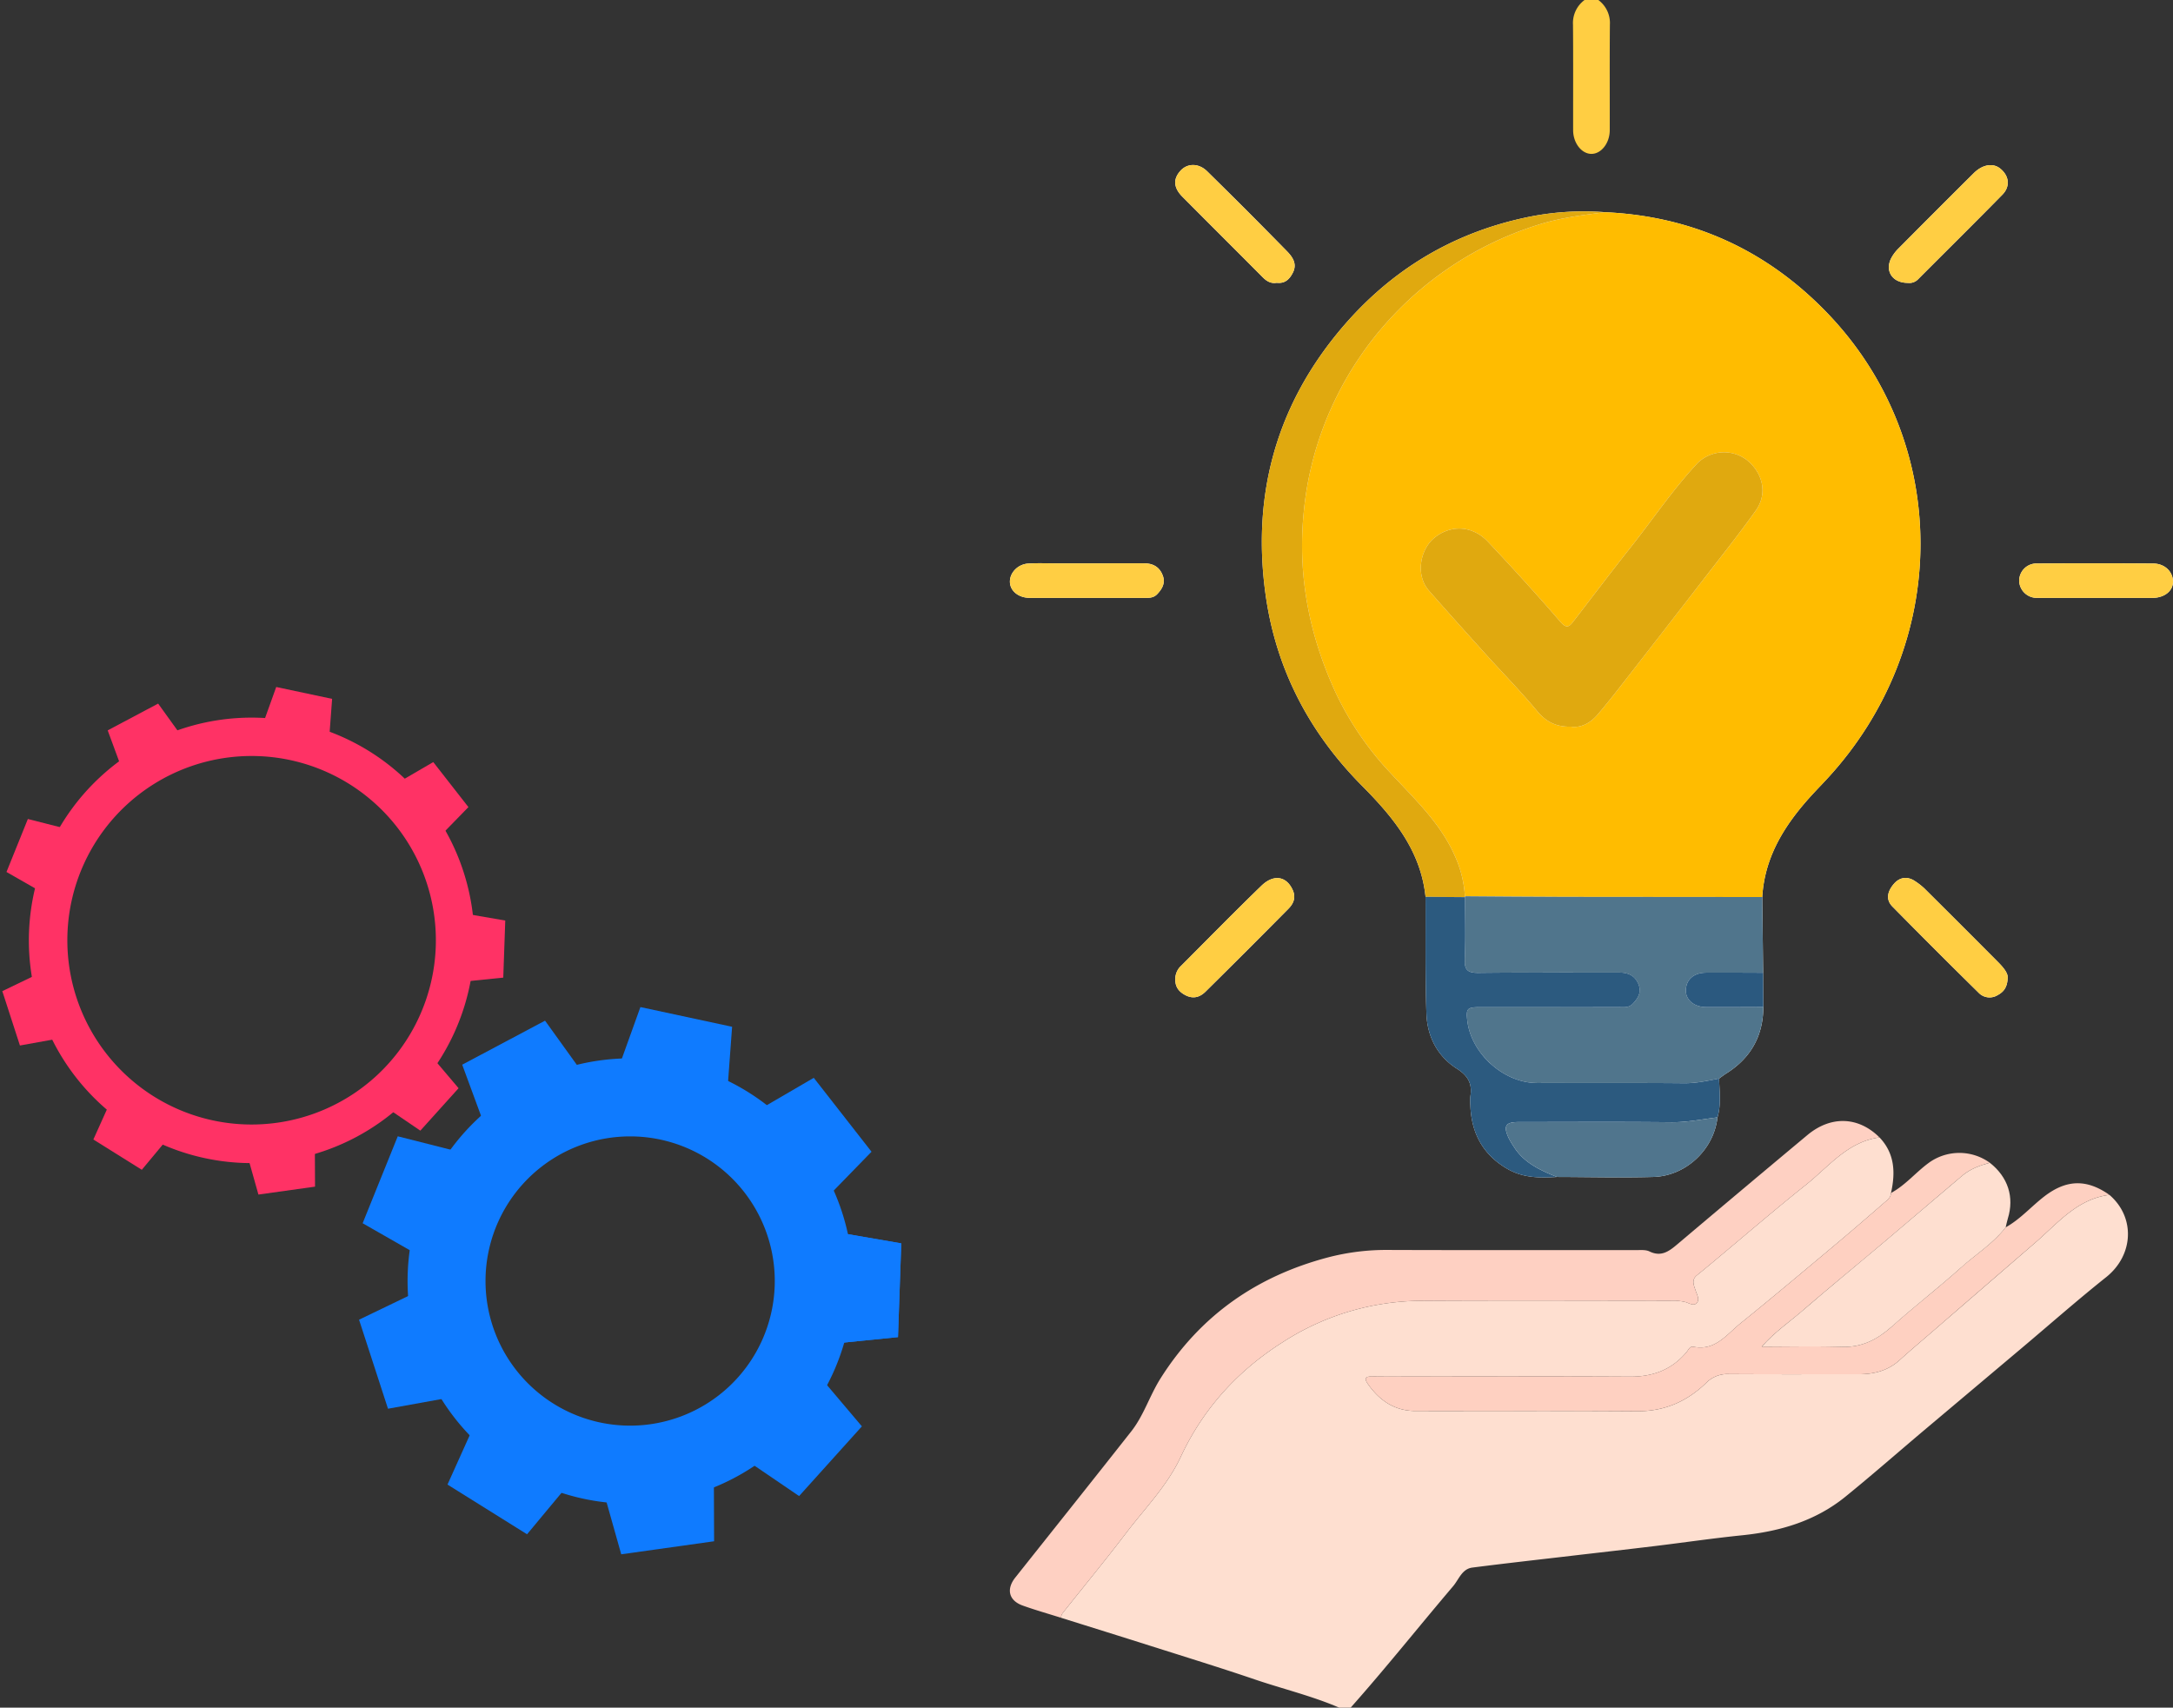 <svg xmlns="http://www.w3.org/2000/svg" xmlns:xlink="http://www.w3.org/1999/xlink" width="798.201" height="627.252" viewBox="0 0 798.201 627.252">
  <rect x="0" y="0" width="798.201" height="627.252" fill="#333333" stroke="none"/>
  <defs>
    <clipPath id="clip-path">
      <rect id="Rectangle_59" data-name="Rectangle 59" width="427.238" height="432.498" fill="none"/>
    </clipPath>
    <clipPath id="clip-path-2">
      <rect id="Rectangle_60" data-name="Rectangle 60" width="410.689" height="215.484" fill="none"/>
    </clipPath>
  </defs>
  <g id="Innovate-iilu" transform="translate(-6324.67 -1031.795)">
    <g id="Group_43" data-name="Group 43" transform="translate(6695.633 1031.795)">
      <g id="Group_42" data-name="Group 42" clip-path="url(#clip-path)">
        <path id="Path_200" data-name="Path 200" d="M200.906,425.4c11.812.025,23.634.328,35.436,0,12.051-.336,22.275-10.141,23.566-21.874,1.4-4.706.738-9.5.584-14.265.9-.635,1.769-1.312,2.7-1.9,8.966-5.658,13.519-13.764,13.568-24.38q-.039-6.293-.077-12.585-.163-13.907-.324-27.815c.919-15.356,8.788-27.28,18.837-38.125,1.531-1.652,3.1-3.269,4.632-4.918,46.225-49.7,46.243-124.464-.176-172.086-22.159-22.732-49.24-34.965-81.059-36.422a101.768,101.768,0,0,0-29.3,2c-28.3,6.069-51.376,20.7-69.481,43.064-22.726,28.083-30.88,60.413-25.82,95.892,3.861,27.074,16.05,50.277,35.354,69.737,11.4,11.488,21.582,23.742,23.331,40.784.073,14.3-.148,28.62.332,42.911.281,8.356,4.012,15.652,11.159,20.2,4.145,2.638,5.724,5.531,4.991,10.124a17.615,17.615,0,0,0-.015,3.364c.368,10.3,4.688,18.28,13.8,23.451,5.639,3.2,11.764,3.258,17.969,2.843M60.745,352.791c-.041,2.846,1.333,4.649,3.877,5.917,2.879,1.434,5.265.578,7.25-1.384q15.294-15.111,30.411-30.4c1.832-1.851,2.853-4.064,1.638-6.837-2.242-5.111-6.969-6.054-11.513-1.654-9.994,9.675-19.732,19.616-29.561,29.462a6.61,6.61,0,0,0-2.1,4.9m305.785-.8c-.1-1.844-1.887-3.839-3.764-5.726q-13.384-13.452-26.842-26.829a24.266,24.266,0,0,0-3.3-2.587c-2.882-2.011-5.769-1.6-7.916.9-2.107,2.447-3.272,5.56-.522,8.349q15.692,15.91,31.611,31.6a5.567,5.567,0,0,0,6.954.958c2.353-1.257,3.672-2.936,3.776-6.66M98,96.963c3.11.376,4.786-1.385,5.985-3.806,1.64-3.313-.315-5.851-2.316-7.9Q87.226,70.474,72.462,56.009c-3.118-3.067-7.221-3-9.748-.268-2.816,3.049-2.683,6.251.659,9.62,9.8,9.882,19.69,19.679,29.489,29.563,1.5,1.514,3.08,2.4,5.138,2.039m231.808.032a4.454,4.454,0,0,0,3.779-1.318c10.32-10.357,20.727-20.63,30.967-31.067,3.007-3.063,2.5-6.926-.752-9.585-2.648-2.165-6.5-1.564-9.767,1.681Q340.126,70.533,326.307,84.45a14.7,14.7,0,0,0-2.508,3.34c-2.517,4.681.236,9.205,6.008,9.205M28.37,212.706q10.538,0,21.075.006c1.7,0,3.335.023,4.665-1.38,1.857-1.957,3.068-4.092,2.053-6.822-1.165-3.132-3.542-4.512-6.87-4.5-10.818.033-21.636.009-32.454.011-3.373,0-6.756-.156-10.113.064-3.83.251-6.785,3.39-6.726,6.739.059,3.333,3.164,5.865,7.3,5.877,7.024.023,14.05.007,21.074.007m370.2,0c7.024,0,14.05.011,21.074,0,4.441-.009,7.627-2.551,7.59-6.007-.04-3.635-3.015-6.593-7.273-6.627q-21.283-.166-42.569-.008a6.367,6.367,0,0,0-6.657,6.631,6.478,6.478,0,0,0,6.761,6c7.024.044,14.05.012,21.074.014" transform="translate(0 6.914)" fill="#fefefe"/>
        <path id="Path_202" data-name="Path 202" d="M206.346,69.059c31.821,1.456,58.9,13.688,81.059,36.422,46.419,47.621,46.4,122.388.177,172.086-1.534,1.649-3.1,3.265-4.634,4.917-10.047,10.845-17.918,22.769-18.836,38.125q-36.059-.025-72.116-.06c-12.368-.026-24.736-.146-37.1-.222a41.693,41.693,0,0,0-3.752-14.972c-5.356-12.082-14.9-20.929-23.641-30.373a113.332,113.332,0,0,1-20.062-29.413c-9.673-20.961-14.052-42.883-11.768-66.12a120.794,120.794,0,0,1,10.613-39.52,123.163,123.163,0,0,1,31.037-41.381,124.5,124.5,0,0,1,44.02-24.724c8.154-2.653,16.572-3.694,25.005-4.763M193.833,258.031c3.653.515,7.071-1.247,9.773-4.4,3-3.507,5.871-7.137,8.711-10.782q15.49-19.882,30.912-39.818c6.249-8.09,12.615-16.1,18.539-24.425,4.371-6.142,2.645-13.884-3.523-18.687a13.87,13.87,0,0,0-18.013,1.412c-8.984,9.655-16.359,20.613-24.53,30.928-7.13,9-14.046,18.171-21.073,27.254-1.572,2.033-2.571,2.427-4.718-.063-8.606-9.983-17.5-19.731-26.533-29.328-5.656-6.007-13.7-6.4-19.737-1.422-5.195,4.28-6.992,13.607-1.96,19.355,6.831,7.8,13.775,15.51,20.726,23.209,6.3,6.977,12.912,13.686,18.912,20.907,3.255,3.917,6.863,6,12.513,5.861" transform="translate(12.242 8.892)" fill="#ffbc00"/>
        <path id="Path_203" data-name="Path 203" d="M148.079,291.664c12.368.077,24.736.2,37.1.222q36.059.071,72.116.06.163,13.909.324,27.816c-7.008-.016-14.018-.081-21.025-.032-4.635.034-7.475,2.749-7.349,6.817.1,3.351,3.141,5.81,7.425,5.833,7.008.038,14.018-.018,21.026-.035-.049,10.616-4.6,18.723-13.568,24.38-.928.586-1.8,1.263-2.7,1.9-4.249.824-8.431,1.755-12.854,1.715-18.013-.167-36.029-.049-54.043-.078-12.133-.02-24.083-10.7-25.555-22.756-.556-4.559-.094-5.1,4.521-5.1q25.544-.014,51.089-.012c1.8,0,3.655.314,5.144-1.231,1.978-2.052,3.3-4.257,2.107-7.179-1.277-3.137-3.735-4.294-7.031-4.286-17.171.043-34.342-.1-51.51.109-3.916.046-5.465-.774-5.271-5.02.347-7.584.1-15.2.107-22.794Z" transform="translate(19.058 37.553)" fill="#50758c"/>
        <path id="Path_204" data-name="Path 204" d="M208.032,69.092c-8.433,1.069-16.852,2.112-25.005,4.763a124.505,124.505,0,0,0-44.02,24.725,123.17,123.17,0,0,0-31.037,41.38,120.808,120.808,0,0,0-10.613,39.52c-2.283,23.238,2.095,45.159,11.768,66.121a113.326,113.326,0,0,0,20.062,29.412c8.737,9.444,18.285,18.29,23.641,30.373a41.693,41.693,0,0,1,3.752,14.972l.059.324-14.52-.116c-1.75-17.042-11.937-29.3-23.332-40.785-19.3-19.46-31.492-42.661-35.354-69.736-5.06-35.479,3.094-67.81,25.821-95.892,18.1-22.369,41.181-36.995,69.479-43.064a101.733,101.733,0,0,1,29.3-2" transform="translate(10.556 8.857)" fill="#e0a90f"/>
        <path id="Path_205" data-name="Path 205" d="M135.259,291.847l14.521.116c0,7.6.238,15.211-.108,22.8-.193,4.245,1.357,5.066,5.272,5.018,17.167-.207,34.339-.065,51.508-.108,3.3-.009,5.756,1.149,7.032,4.285,1.189,2.922-.13,5.128-2.107,7.179-1.49,1.546-3.348,1.23-5.145,1.231q-25.544.022-51.087.014c-4.615,0-5.077.544-4.521,5.1,1.472,12.059,13.422,22.735,25.554,22.755,18.015.029,36.03-.088,54.044.079,4.424.041,8.6-.891,12.854-1.715.155,4.769.819,9.559-.585,14.265-5.67.686-11.248,1.843-17.045,1.782-18.666-.2-37.337-.08-56.005-.07-4.79,0-5.686,1.42-3.657,5.835a29.735,29.735,0,0,0,1.919,3.244c3.7,5.917,9.67,8.607,15.787,11.085-6.2.414-12.328.358-17.968-2.843-9.108-5.171-13.428-13.148-13.8-23.451a17.6,17.6,0,0,1,.014-3.363c.734-4.593-.847-7.487-4.99-10.125-7.147-4.549-10.878-11.844-11.159-20.2-.48-14.292-.258-28.607-.332-42.912" transform="translate(17.415 37.577)" fill="#2c5a7f"/>
        <path id="Path_206" data-name="Path 206" d="M180.124,385.5c-6.117-2.479-12.088-5.167-15.787-11.085a29.628,29.628,0,0,1-1.919-3.244c-2.028-4.415-1.134-5.831,3.657-5.835,18.668-.01,37.338-.129,56.005.07,5.8.062,11.376-1.1,17.045-1.782-1.291,11.733-11.514,21.538-23.565,21.875-11.8.33-23.624.026-35.437,0" transform="translate(20.781 46.818)" fill="#50758d"/>
        <g id="Group_46" data-name="Group 46" transform="translate(0)">
          <path id="Path_201" data-name="Path 201" d="M192.559,0A10.511,10.511,0,0,1,196.8,9.07c-.111,12.917-.027,25.836-.051,38.755-.008,4.731-3.12,8.7-6.726,8.7s-6.717-3.965-6.726-8.7c-.023-12.919.061-25.837-.05-38.755A10.5,10.5,0,0,1,187.491,0Z" transform="translate(23.594)" fill="#ffce43"/>
          <path id="Path_207" data-name="Path 207" d="M53.816,322.91a6.608,6.608,0,0,1,2.1-4.894c9.829-9.845,19.567-19.786,29.561-29.462,4.544-4.4,9.272-3.456,11.513,1.655,1.216,2.773.194,4.986-1.639,6.837q-15.126,15.279-30.41,30.4c-1.985,1.962-4.371,2.817-7.25,1.383-2.544-1.266-3.919-3.07-3.877-5.92" transform="translate(6.929 36.792)" fill="#ffce43"/>
          <path id="Path_208" data-name="Path 208" d="M329.735,322.119c-.1,3.725-1.422,5.4-3.776,6.661a5.568,5.568,0,0,1-6.955-.958q-15.946-15.656-31.611-31.6c-2.751-2.789-1.586-5.9.523-8.348,2.147-2.493,5.033-2.908,7.916-.9a24.426,24.426,0,0,1,3.3,2.587q13.457,13.377,26.841,26.831c1.878,1.887,3.666,3.881,3.766,5.725" transform="translate(36.795 36.785)" fill="#ffce43"/>
          <path id="Path_209" data-name="Path 209" d="M91.072,96.963c-2.057.357-3.637-.524-5.137-2.039-9.8-9.885-19.688-19.681-29.49-29.563-3.341-3.368-3.475-6.572-.659-9.62,2.528-2.736,6.63-2.8,9.748.269Q80.267,70.5,94.74,85.257c2,2.049,3.956,4.587,2.316,7.9-1.2,2.421-2.874,4.182-5.985,3.806" transform="translate(6.926 6.914)" fill="#ffce43"/>
          <path id="Path_210" data-name="Path 210" d="M292.979,96.99c-5.772,0-8.526-4.524-6.008-9.2a14.676,14.676,0,0,1,2.508-3.34Q303.3,70.531,317.207,56.7c3.264-3.245,7.119-3.845,9.767-1.68,3.252,2.659,3.759,6.522.753,9.585-10.241,10.436-20.647,20.708-30.969,31.066a4.456,4.456,0,0,1-3.779,1.32" transform="translate(36.828 6.919)" fill="#ffce43"/>
          <path id="Path_211" data-name="Path 211" d="M28.37,196.021c-7.025,0-14.05.016-21.075-.006C3.165,196,.059,193.47,0,190.137s2.9-6.487,6.725-6.739c3.358-.22,6.741-.063,10.113-.064,10.818,0,21.637.021,32.455-.011,3.326-.01,5.7,1.37,6.868,4.5,1.015,2.73-.2,4.865-2.052,6.823-1.33,1.4-2.964,1.384-4.665,1.379Q38.907,196,28.37,196.021" transform="translate(0 23.598)" fill="#ffce43"/>
          <path id="Path_212" data-name="Path 212" d="M356.286,196.019c-7.024,0-14.05.03-21.074-.012a6.48,6.48,0,0,1-6.761-6,6.367,6.367,0,0,1,6.657-6.631q21.284-.141,42.569.009c4.258.033,7.233,2.992,7.273,6.627.037,3.456-3.149,6-7.59,6.007-7.024.015-14.05,0-21.074,0" transform="translate(42.288 23.601)" fill="#ffce43"/>
        </g>
        <path id="Path_213" data-name="Path 213" d="M248.433,329.146c-7.008.017-14.018.073-21.026.035-4.284-.024-7.321-2.482-7.425-5.833-.125-4.068,2.715-6.784,7.348-6.817,7.008-.05,14.018.015,21.026.032q.039,6.292.077,12.583" transform="translate(28.323 40.753)" fill="#2b597f"/>
        <path id="Path_214" data-name="Path 214" d="M188.857,247.971c-5.651.137-9.258-1.944-12.513-5.861-6-7.221-12.614-13.93-18.912-20.907-6.951-7.7-13.895-15.406-20.726-23.209-5.032-5.748-3.235-15.075,1.96-19.355,6.039-4.974,14.081-4.585,19.737,1.422,9.037,9.6,17.927,19.346,26.533,29.328,2.147,2.49,3.146,2.1,4.718.063,7.027-9.083,13.942-18.253,21.073-27.254,8.171-10.315,15.546-21.273,24.53-30.928a13.87,13.87,0,0,1,18.013-1.412c6.168,4.8,7.893,12.545,3.523,18.687-5.924,8.325-12.29,16.335-18.539,24.425q-15.406,19.949-30.912,39.818c-2.84,3.645-5.706,7.275-8.711,10.782-2.7,3.153-6.12,4.915-9.773,4.4" transform="translate(17.218 18.951)" fill="#e0a90f"/>
      </g>
    </g>
    <g id="Group_45" data-name="Group 45" transform="translate(6695.633 1443.563)">
      <g id="Group_44" data-name="Group 44" clip-path="url(#clip-path-2)">
        <path id="Path_215" data-name="Path 215" d="M401.756,26.453c9.632,8.3,8.846,22.215-1.217,30.229-10.511,8.372-20.6,17.271-30.88,25.932Q351.668,97.773,333.67,112.92c-9.634,8.129-19.111,16.449-28.9,24.391-11.029,8.951-24.066,12.763-38.019,14.187-10.692,1.09-21.333,2.658-32.006,3.95-10.263,1.243-20.535,2.4-30.8,3.6-12.069,1.413-24.146,2.755-36.2,4.3-3.826.49-4.981,4.378-7.06,6.826-12.6,14.831-24.719,30.069-37.65,44.624h-4.223c-10.036-4.328-20.677-6.854-30.989-10.363-12.722-4.329-25.574-8.281-38.386-12.349-10.94-3.473-21.9-6.881-32.852-10.317a5.146,5.146,0,0,1,.549-1.564c7.82-9.869,15.843-19.581,23.461-29.6,6.925-9.109,15.079-17.312,20.014-27.911,8.269-17.761,20.994-31.7,37.507-42.162A94.6,94.6,0,0,1,148.96,65.352c30.532-.184,61.065-.054,91.6-.042a20.014,20.014,0,0,1,5.42.5c1.336.366,3.109,1.63,4.248.287,1.057-1.245.033-2.942-.44-4.4-.641-1.981-1.729-3.99.484-5.758,1.97-1.571,3.9-3.185,5.84-4.8,11.39-9.5,22.625-19.185,34.214-28.431C298.7,16.033,305.6,6.918,317.293,5.341c5.648,5.93,5.884,12.98,4.218,20.419-.062,1.786-1.478,2.692-2.6,3.668-6.227,5.424-12.481,10.818-18.811,16.12-11.259,9.43-22.494,18.89-33.913,28.123-5.05,4.083-9.251,10.18-17.234,8.579-1.342-.269-1.829,1.107-2.524,1.94-5.426,6.495-12.4,9.085-20.8,9.037-25.885-.147-51.769-.053-77.654-.053-5.627,0-11.255.062-16.881-.025-2.892-.045-3.157.765-1.525,3.047,4.263,5.96,9.789,9.617,17.268,9.631,27.151.046,54.3-.109,81.452.086,10.044.072,18.31-3.6,25.329-10.387a10.889,10.889,0,0,1,8.276-3.249c15.9.114,31.793.036,47.69.06,5.644.008,10.774-1.271,15.1-5.187,4.149-3.758,8.442-7.355,12.675-11.019Q355.93,60.06,374.509,44c8.257-7.121,15.357-16.059,27.247-17.543" transform="translate(2.136 0.688)" fill="#fedfd0"/>
        <path id="Path_216" data-name="Path 216" d="M319.429,6.029c-11.692,1.577-18.6,10.692-26.969,17.37-11.589,9.247-22.823,18.936-34.214,28.432-1.936,1.613-3.872,3.227-5.84,4.8-2.213,1.767-1.126,3.777-.484,5.758.473,1.459,1.5,3.157.44,4.4-1.139,1.343-2.911.079-4.248-.287a20.022,20.022,0,0,0-5.421-.5c-30.532-.012-61.066-.142-91.6.041a94.6,94.6,0,0,0-50.839,15.177c-16.514,10.461-29.238,24.4-37.507,42.162-4.935,10.6-13.09,18.8-20.014,27.911-7.618,10.021-15.642,19.733-23.461,29.6a5.15,5.15,0,0,0-.549,1.563c-4.675-1.476-9.4-2.813-14.01-4.465-5.122-1.835-6.136-6.006-2.726-10.3,14.2-17.877,28.447-35.718,42.572-53.657,4.625-5.872,6.776-13.155,10.766-19.471,14.6-23.119,35.324-37.54,61.493-44.455a84.536,84.536,0,0,1,22.013-2.745c30.377.112,60.754.04,91.13.063,1.671,0,3.566-.2,4.968.483,4.2,2.058,7.054.064,10.066-2.482q23.917-20.213,47.961-40.275c8.689-7.223,18.772-6.778,26.469.877" transform="translate(0 0)" fill="#fed0c2"/>
        <path id="Path_217" data-name="Path 217" d="M388.983,25.8c-11.89,1.484-18.99,10.422-27.247,17.543q-18.6,16.039-37.153,32.135c-4.233,3.664-8.525,7.261-12.675,11.019-4.323,3.916-9.453,5.195-15.1,5.187-15.9-.024-31.794.054-47.69-.06a10.889,10.889,0,0,0-8.276,3.249c-7.02,6.787-15.286,10.459-25.329,10.387-27.149-.2-54.3-.04-81.452-.086-7.479-.014-13-3.671-17.268-9.631-1.632-2.281-1.367-3.092,1.525-3.047,5.626.087,11.254.025,16.881.025,25.885,0,51.769-.094,77.654.053,8.4.049,15.376-2.542,20.8-9.037.7-.833,1.182-2.209,2.524-1.94,7.983,1.6,12.184-4.5,17.234-8.579,11.42-9.233,22.654-18.693,33.913-28.123,6.33-5.3,12.583-10.7,18.811-16.12,1.121-.976,2.536-1.883,2.6-3.668,5.224-2.806,8.986-7.443,13.682-10.925A19.116,19.116,0,0,1,345.04,14c-3.633.991-7.167,2.258-10.083,4.719-9.623,8.12-19.178,16.321-28.8,24.442-9.939,8.389-20.016,16.614-29.85,25.124-4.8,4.154-10.138,7.748-15.053,13.261,10.45,0,19.956-.242,29.444.078,7.436.251,13.1-2.76,18.46-7.549,8.235-7.357,17-14.118,25.221-21.5,5.5-4.942,11.9-8.9,16.492-14.857,5.433-3,9.467-7.755,14.34-11.467,7.993-6.089,15.4-6.338,23.773-.449" transform="translate(14.909 1.337)" fill="#fed0c1"/>
        <path id="Path_218" data-name="Path 218" d="M334.279,37.308c-4.59,5.953-10.99,9.916-16.493,14.858-8.217,7.376-16.986,14.138-25.22,21.5-5.361,4.788-11.025,7.8-18.46,7.548-9.487-.319-18.995-.077-29.445-.077,4.915-5.513,10.254-9.108,15.054-13.262,9.833-8.509,19.911-16.735,29.849-25.123,9.622-8.121,19.176-16.322,28.8-24.442,2.918-2.462,6.45-3.729,10.084-4.719,6.675,5.234,9.056,12.626,6.622,20.473-.33,1.062-.531,2.164-.791,3.247" transform="translate(31.501 1.749)" fill="#fedfd0"/>
      </g>
    </g>
    <g id="Layer_2_copy" data-name="Layer 2 copy" transform="matrix(-0.035, 0.999, -0.999, -0.035, 6765.804, 1286.805)">
      <g id="Group_47" data-name="Group 47" transform="translate(122.093 102.987)">
        <path id="Path_219" data-name="Path 219" d="M169.34,54.724a53.146,53.146,0,1,1-53.146,53.146A53.146,53.146,0,0,1,169.34,54.724m0-28.724a81.827,81.827,0,1,0,.007,0Z" transform="translate(-68.603 -8.79)" fill="#0f7bff"/>
        <path id="Path_220" data-name="Path 220" d="M142.277,33.276h0m13.8-15.8H121.613L117.29,49.073h43.087l-4.3-31.593Z" transform="translate(-38.187 -17.48)" fill="#0f7bff"/>
        <path id="Path_221" data-name="Path 221" d="M164.874,23.47,141.26,44.9,174.267,72.6l17.008-26.967-26.4-22.159Z" transform="translate(-13.738 -11.37)" fill="#0f7bff"/>
        <path id="Path_222" data-name="Path 222" d="M190.865,49.61,159.01,50.842l7.474,42.42,30.361-9.716L190.865,49.61Z" transform="translate(4.367 15.292)" fill="#0f7bff"/>
        <path id="Path_223" data-name="Path 223" d="M173.093,74,151.56,111.309l29.512,12.059L198.3,93.513,173.093,74Z" transform="translate(-3.232 40.17)" fill="#0f7bff"/>
        <path id="Path_224" data-name="Path 224" d="M153.155,117.157l-1.414.5h0l1.414-.5M169.8,94.27l-40.4,14.746,14.867,28.28,32.32-11.777Z" transform="translate(-25.835 60.846)" fill="#0f7bff"/>
        <path id="Path_225" data-name="Path 225" d="M109.917,94.27l-6.747,31.169,32.381,11.777,14.847-28.2L109.917,94.27Z" transform="translate(-52.589 60.845)" fill="#0f7bff"/>
        <path id="Path_226" data-name="Path 226" d="M106.42,74,81.21,93.513l17.231,29.856,29.512-12.059L106.42,74Z" transform="translate(-74.989 40.17)" fill="#0f7bff"/>
        <path id="Path_227" data-name="Path 227" d="M97.36,65.932h0v0M84.19,49.61,78.13,83.546l30.3,9.716,7.494-42.42L84.049,49.61Z" transform="translate(-78.13 15.292)" fill="#0f7bff"/>
        <path id="Path_228" data-name="Path 228" d="M116.291,23.47,89.89,45.629,106.9,72.6,139.905,44.9,116.291,23.47Z" transform="translate(-66.135 -11.37)" fill="#0f7bff"/>
        <path id="Path_229" data-name="Path 229" d="M142.277,33.276h0m13.8-15.8H121.613L117.29,49.073h43.087l-4.3-31.593Z" transform="translate(-38.187 -17.48)" fill="#0f7bff"/>
      </g>
      <g id="Group_48" data-name="Group 48" transform="translate(9.236 252.567)">
        <path id="Path_230" data-name="Path 230" d="M109.77,111.14a67.71,67.71,0,1,1-67.71,67.71,67.71,67.71,0,0,1,67.71-67.71m0-14.14a81.85,81.85,0,1,0,81.891,81.87A81.85,81.85,0,0,0,109.77,97Z" transform="translate(-16.446 -85.95)" fill="#ff3265"/>
        <path id="Path_233" data-name="Path 233" d="M107.019,128.886l-20.1-16.867L101.3,98.95l16.079,13.494Z" transform="translate(43.693 -83.961)" fill="#ff3265"/>
        <path id="Path_234" data-name="Path 234" d="M107.805,151.023l-4.565-25.836,19.412-.768,3.636,20.685Z" transform="translate(60.339 -57.982)" fill="#ff3265"/>
        <path id="Path_235" data-name="Path 235" d="M96.79,172.855,109.9,150.13l15.372,11.9-10.5,18.18Z" transform="translate(53.76 -31.758)" fill="#ff3265"/>
        <path id="Path_236" data-name="Path 236" d="M74.82,178.539l24.664-8.969,4.121,18.988L83.87,195.729Z" transform="translate(31.351 -11.929)" fill="#ff3265"/>
        <path id="Path_237" data-name="Path 237" d="M51.961,169.57l24.664,8.969-9.05,17.19L47.84,188.558Z" transform="translate(3.832 -11.929)" fill="#ff3265"/>
        <path id="Path_239" data-name="Path 239" d="M45.308,125.188l-4.545,25.836L22.26,145.1,25.9,124.42Z" transform="translate(-22.26 -57.982)" fill="#ff3265"/>
        <path id="Path_240" data-name="Path 240" d="M65.372,112.019l-20.1,16.867L34.91,112.444,50.989,98.95Z" transform="translate(-9.357 -83.961)" fill="#ff3265"/>
        <path id="Path_241" data-name="Path 241" d="M88.2,110.781H61.96L64.586,91.53H85.574Z" transform="translate(18.234 -91.53)" fill="#ff3265"/>
        <path id="Path_238" data-name="Path 238" d="M41.382,150.13l13.13,22.725-18,7.353L26.03,162.028Z" transform="translate(-18.415 -31.758)" fill="#ff3265"/>
      </g>
    </g>
  </g>
</svg>
